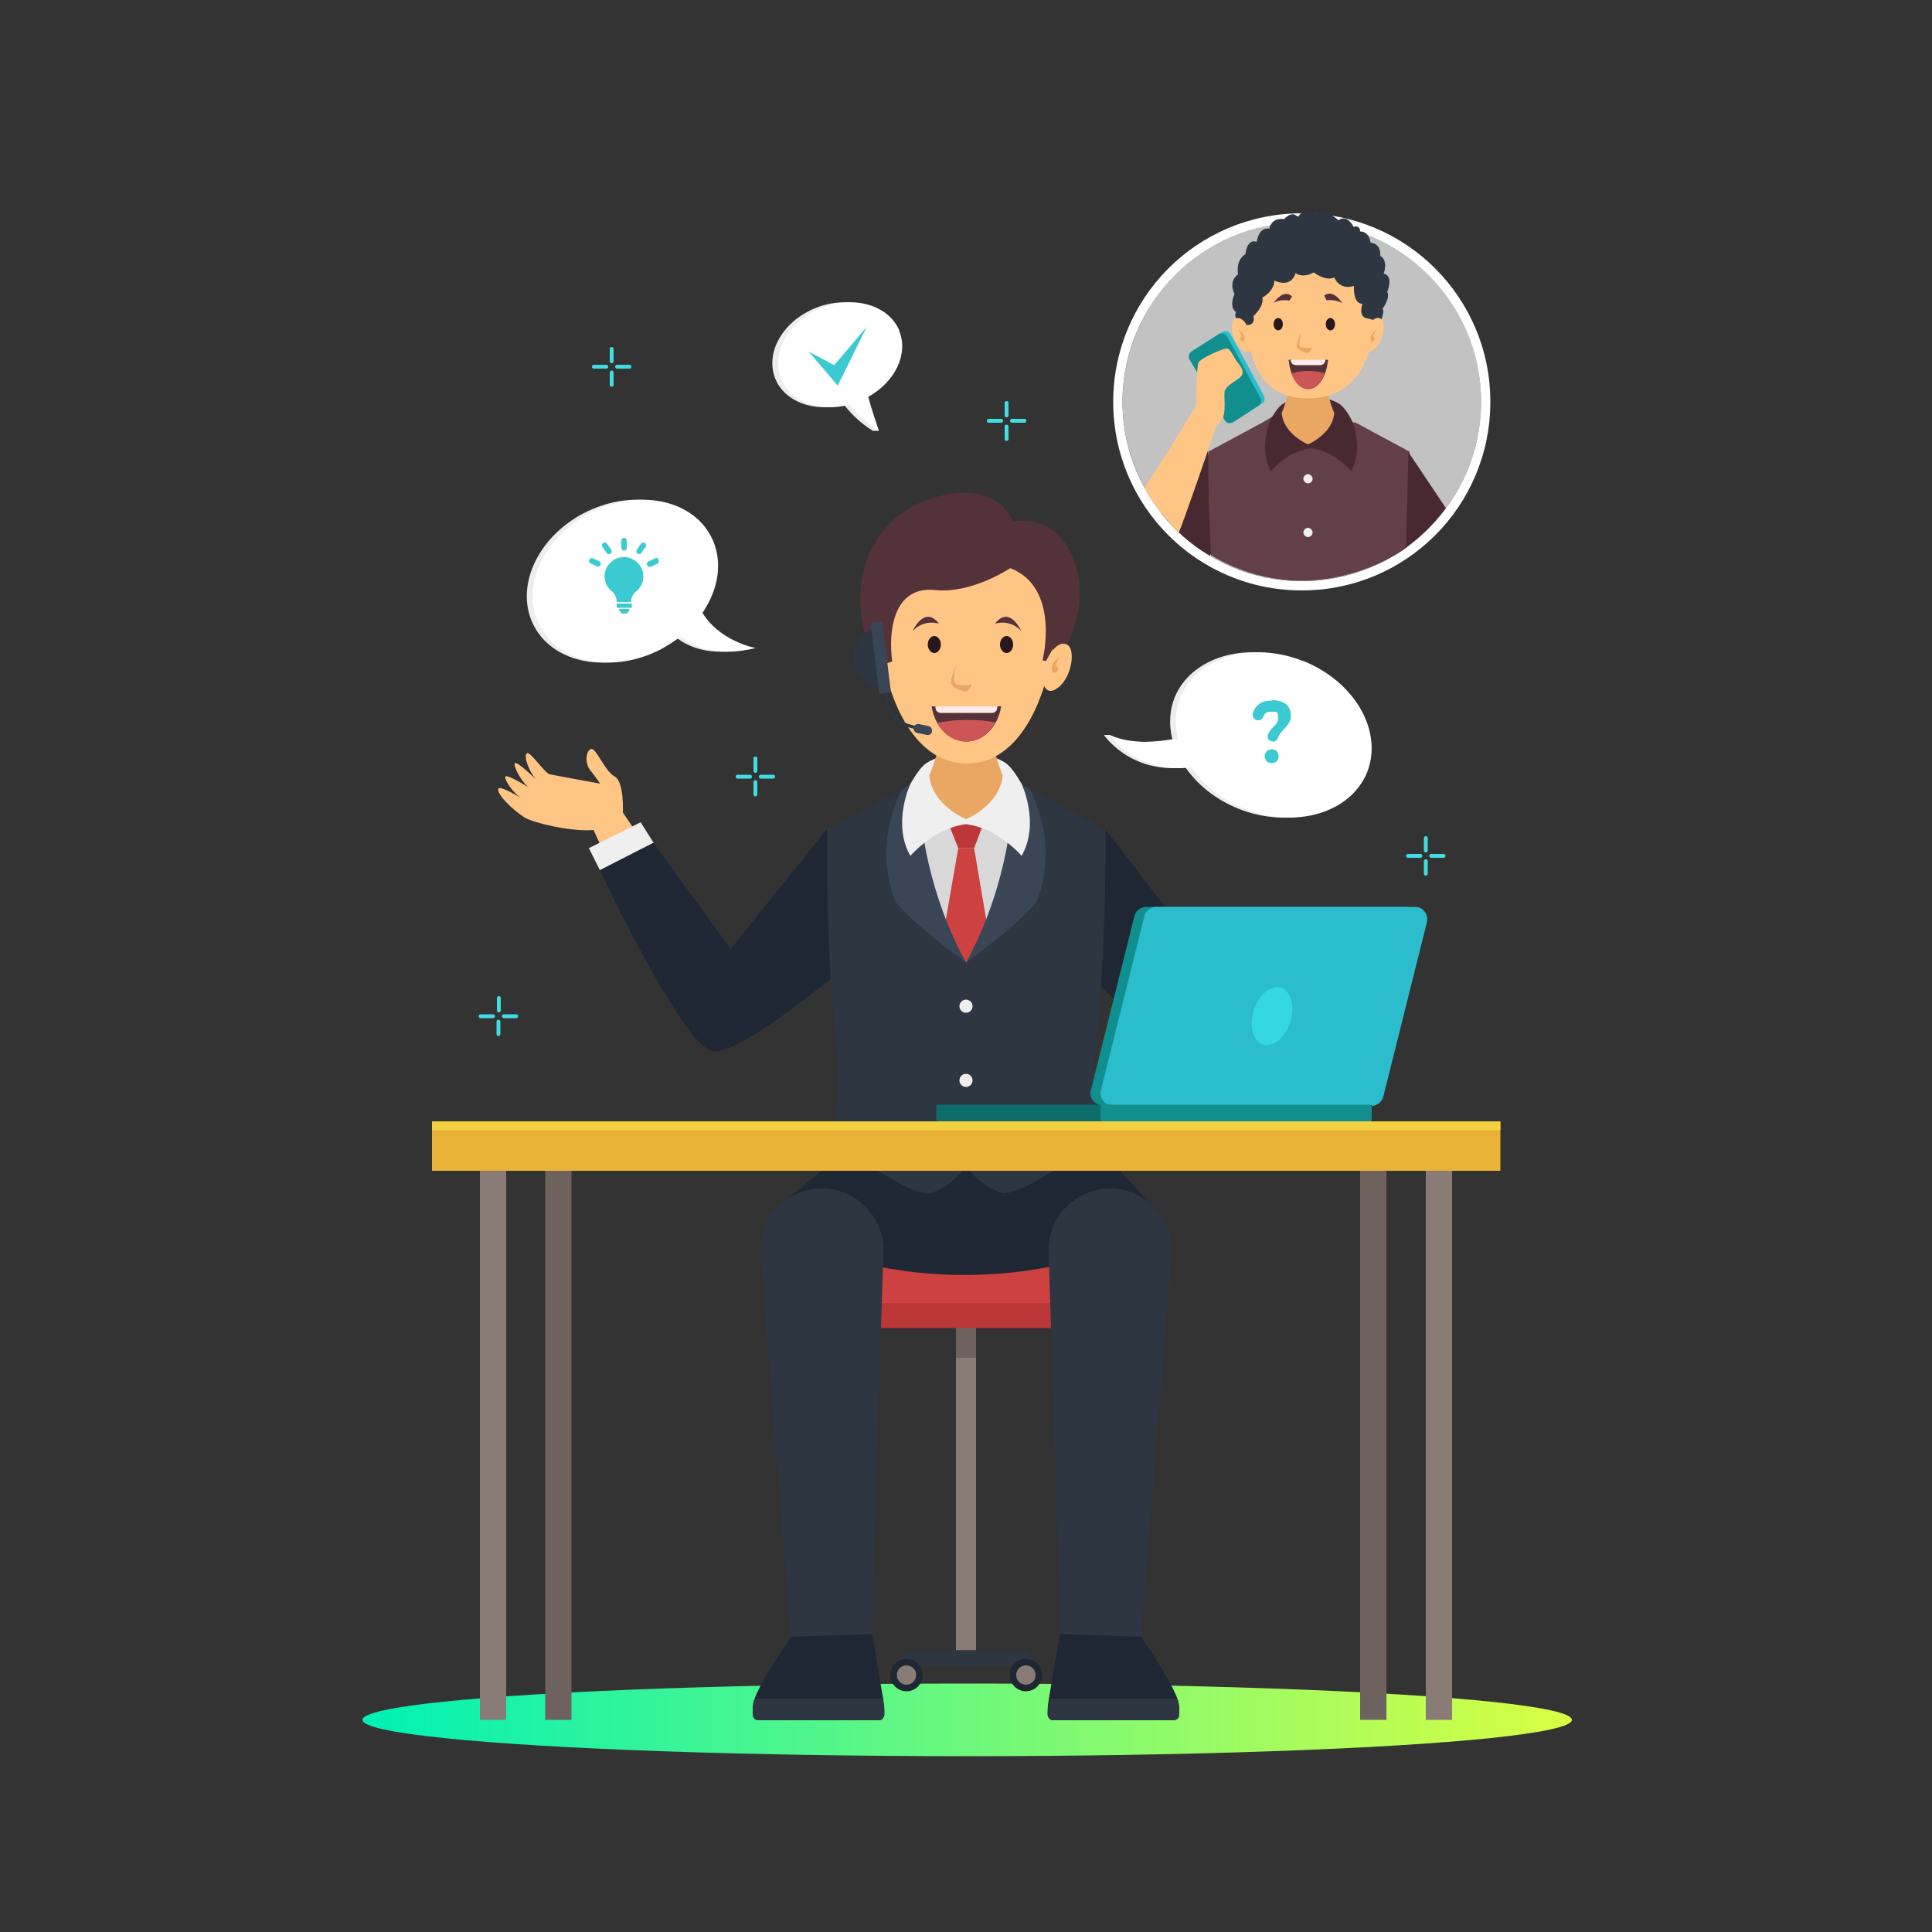 <?xml version="1.0" encoding="UTF-8"?>
<svg xmlns="http://www.w3.org/2000/svg" xmlns:xlink="http://www.w3.org/1999/xlink" version="1.1" viewBox="0 0 500 500">
  <rect x="0" y="0" width="500" height="500" fill="#333333" stroke="none"/>
  <defs>
    <style>
      .cls-1 {
        fill: #bc3737;
      }

      .cls-2 {
        fill: #633f47;
      }

      .cls-3 {
        fill: #ce5555;
      }

      .cls-4 {
        fill: #ffc585;
      }

      .cls-5 {
        fill: #118e8e;
      }

      .cls-6 {
        fill: #543239;
      }

      .cls-7 {
        fill: #ffe9e9;
      }

      .cls-8 {
        fill: #492931;
      }

      .cls-9 {
        fill: #efefef;
      }

      .cls-10 {
        fill: #eab236;
      }

      .cls-11 {
        fill: #6d625e;
      }

      .cls-12 {
        fill: #1e2733;
      }

      .cls-13 {
        fill: url(#New_Gradient_Swatch);
      }

      .cls-14 {
        fill: #897c76;
      }

      .cls-15 {
        opacity: .7;
      }

      .cls-15, .cls-16 {
        fill: #fff;
      }

      .cls-17 {
        fill: #d8d8d8;
      }

      .cls-18 {
        fill: #2e3642;
      }

      .cls-19 {
        fill: #ce4141;
      }

      .cls-20 {
        fill: #3bcad1;
      }

      .cls-21 {
        fill: #eaa663;
      }

      .cls-22 {
        fill: #0c6d6a;
      }

      .cls-23 {
        fill: #f2d041;
      }

      .cls-24 {
        fill: #ededed;
      }

      .cls-25 {
        fill: #3a4556;
      }

      .cls-26 {
        fill: #2bbdcc;
      }

      .cls-27 {
        fill: #41dde5;
      }

      .cls-28 {
        fill: #28171b;
      }

      .cls-29 {
        fill: #34d8e0;
      }
    </style>
    <linearGradient id="New_Gradient_Swatch" data-name="New Gradient Swatch" x1="93.8" y1="445.1" x2="406.7" y2="445.1" gradientUnits="userSpaceOnUse">
      <stop offset="0" stop-color="#00f1b5"/>
      <stop offset="1" stop-color="#d9ff43"/>
    </linearGradient>
  </defs>
  <!-- Generator: Adobe Illustrator 28.7.1, SVG Export Plug-In . SVG Version: 1.2.0 Build 142)  -->
  <g>
    <g id="OBJECTS">
      <ellipse class="cls-13" cx="250.3" cy="445.1" rx="156.5" ry="9.4"/>
      <g>
        <rect class="cls-14" x="247.4" y="336.3" width="5.2" height="90.8"/>
        <rect class="cls-11" x="247.4" y="336.3" width="5.2" height="15.1"/>
        <rect class="cls-19" x="212.7" y="323.9" width="74.7" height="15.5"/>
        <rect class="cls-1" x="212.7" y="337.2" width="74.7" height="6.5"/>
        <path class="cls-18" d="M264.8,431.2h-29c-.4,0-.7,0-1-.2-.6-.3-1.1-1-1.1-1.8h0c0-.5.2-.9.4-1.3.4-.5.9-.8,1.6-.8h29c.7,0,1.4.4,1.7,1,.2.3.3.7.3,1.1h0c0,.7-.3,1.3-.8,1.6-.3.2-.7.4-1.2.4Z"/>
        <g>
          <g>
            <path class="cls-12" d="M238.8,433.5c0,2.3-1.9,4.2-4.2,4.2s-4.2-1.9-4.2-4.2,1.9-4.2,4.2-4.2,4.2,1.9,4.2,4.2Z"/>
            <path class="cls-14" d="M237.1,433.5c0,1.4-1.1,2.5-2.5,2.5s-2.5-1.1-2.5-2.5,1.1-2.5,2.5-2.5,2.5,1.1,2.5,2.5Z"/>
          </g>
          <g>
            <path class="cls-12" d="M269.7,433.5c0,2.3-1.9,4.2-4.2,4.2s-4.2-1.9-4.2-4.2,1.9-4.2,4.2-4.2,4.2,1.9,4.2,4.2Z"/>
            <path class="cls-14" d="M268,433.5c0,1.4-1.1,2.5-2.5,2.5s-2.5-1.1-2.5-2.5,1.1-2.5,2.5-2.5,2.5,1.1,2.5,2.5Z"/>
          </g>
        </g>
      </g>
      <g>
        <g>
          <path class="cls-12" d="M222.7,294.5l-19,15.9,16.4,15.6s26.9,8.9,59.5,0l18.8-13.7-19.9-21.8-55.9,4.1Z"/>
          <polygon class="cls-12" points="286.1 214.7 306.2 240.7 307.8 277.9 278.6 249 286.1 214.7"/>
          <path class="cls-4" d="M164.2,214.7l-3-4.4s.4-8.1-2.2-9.4c-2.5-1.3-4.9-7.9-6.2-7-1.3.8-1.4,3.8,0,5.5,1.4,1.7,2.5,3.4,2.5,3.4,0,0-11.6-2.1-13-2.4-1.4-.3-5.2-6.3-6-5.4-.8.8.6,4.6,2.4,6.7,0,0-5.2-5.1-5.5-4.1-.3,1,2.2,5.6,4.3,6.6,0,0-6.3-4-6.7-3.2-.4.8,2.3,4.6,4.3,5.7,0,0-6.2-3.9-6.2-2.4,0,2,5.7,6.9,7.7,7.7,4.9,1.9,12.7,3.2,17,2.8l2.5,5.4,8-5.4Z"/>
          <polygon class="cls-9" points="158.6 227.4 155.3 225.3 152.4 219.5 165.8 212.8 169.2 218.2 158.6 227.4"/>
          <path class="cls-12" d="M213.9,214.7l-24.8,30.9-20-27.5-13.9,7.1s21.5,45.6,29.2,46.8c7.7,1.2,35.7-23,35.7-23l-6.2-34.3Z"/>
          <path class="cls-17" d="M239.3,212c-.8,0-7.7,15.2-7.7,15.2,0,0,18.5,21.9,18.5,21.9s19.5-29.5,19.5-29.5l-13.3-13.7-16.9,6.2Z"/>
          <polygon class="cls-19" points="250 249 255.8 241.3 252.1 219.5 250 219.5 250 219.5 248 219.5 244.2 241.3 250 249 250 249 250 249 250 249 250 249"/>
          <polygon class="cls-1" points="253.1 212.1 250.1 210.9 250.1 210.9 250 210.9 250 210.9 250 210.9 247 212.1 245.8 214 248 219.5 249.8 219.5 250.2 219.5 252.1 219.5 254.2 214 253.1 212.1"/>
          <path class="cls-18" d="M286.1,214.7l-19.5-10.6-6.3,33.3-10.2,11.6h0c0,.1,0,0,0,0l-10.2-11.6-6.3-33.3-19.6,10.6s-.6,57.4,6.9,79.8h58.3c7.5-22.4,6.9-79.8,6.9-79.8Z"/>
          <path class="cls-18" d="M227.5,275.6l-10.4,1.2s.6,8.6-1.7,14.5c-2.2,5.9-2.7,11.6-2.7,11.6,0,0,7.4-3.1,11.9-1.1,4.5,1.9,11.4,7.2,16,7.1,0,0,10.1-2.9,11.2-13l-24.3-20.2Z"/>
          <path class="cls-18" d="M272.6,275.6l10.3,1.2s-.5,8.6,1.7,14.5c2.2,5.9,4.9,11.1,4.9,11.1,0,0-9.6-2.6-14.1-.7-4.5,1.9-11.4,7.2-16,7.1,0,0-10.1-2.9-11.2-13l24.3-20.2Z"/>
          <path class="cls-25" d="M238.4,212s1.3,18.4,11.6,37.1c0,0-13.2-9.5-18.1-15.5,0,0-6.6-13.1,1.6-29.4l8.5-5-3.5,12.8Z"/>
          <path class="cls-25" d="M261.6,212s-1.3,18.4-11.6,37.1c0,0,13.2-9.5,18.1-15.5,0,0,6.6-13.1-1.6-29.4l-8.5-5,3.5,12.8Z"/>
          <path class="cls-6" d="M262.1,135.2s-2.5-9.2-15.9-7.4c-13.7,1.9-25.1,13-23.4,30.5,1.7,17.6,14.4,21.4,14.4,21.4l36-7.7s9.2-12.6,5.3-25.3c-4.6-15-16.6-11.6-16.6-11.6Z"/>
          <path class="cls-9" d="M264.4,202.9s-1.9-3.5-3.6-5c-3.2-2.8-10.8-3.3-10.8-3.3,0,0-7.5.6-10.8,3.3-1.7,1.5-3.6,5-3.6,5,0,0-4.8,10.2,0,18.6,0,0,6.1-7.2,14.4-8.2,8.3,1,14.4,8.2,14.4,8.2,4.8-8.5,0-18.6,0-18.6Z"/>
          <path class="cls-21" d="M256.4,186.3l-6.4,3.2-6.4-3.2c.7,5.6-3.1,14.4-3.1,14.4.7,7.7,9.5,11.3,9.5,11.3,0,0,8.8-3.6,9.5-11.3,0,0-3.7-8.9-3.1-14.4Z"/>
          <path class="cls-4" d="M272.8,158.5c-1.8-18.7-22.6-18-22.6-18,0,0-20.8-.7-22.6,18-1,11,4.8,39.1,22.6,39.1s23.6-28.1,22.6-39.1Z"/>
          <path class="cls-6" d="M258.1,182.8l-8,.8-8-.8h-1c.8,5.2,4.5,9.1,9,9.1s8.2-3.9,9-9.1h-1Z"/>
          <path class="cls-3" d="M257.7,187c-2.3-.5-4.7-.7-7.4-.7s-5.4.3-7.8.8c1.6,2.9,4.4,4.8,7.5,4.8s6-1.9,7.6-4.9Z"/>
          <path class="cls-7" d="M242.1,182.8h16v.3c0,.8-.6,1.4-1.4,1.4h-13.2c-.8,0-1.4-.6-1.4-1.4v-.3h0Z"/>
          <path class="cls-6" d="M261.5,147s-10,6.7-19.4,5.7c-11.2-1.2-12.2,11.2-11.2,18.5l-2.2.7-5-20.7,21.6-16.1,15.3,1.3,10.6,5.5,5.1,7.3.8,7.9-2.5,6.9-2.3,4.1-1.4,3-1.1-.2s4.8-18.8-8.4-23.9Z"/>
          <path class="cls-4" d="M270.5,171.6s2.5-6.2,5.6-4.8c2.4,1.1,1.3,8.5-2.3,11.2-3.6,2.7-4.1-2.3-4.1-2.3l.9-4.1Z"/>
          <path class="cls-21" d="M274.7,169.8s-2.3.9-2.5,3.1c-.1,1.6,1.4,1.4,1.6.4.2-1-.6-.8-.6-.8,0,0,.2-1.8,1.5-2.8Z"/>
          <g>
            <path class="cls-28" d="M243.5,166.8c0,1.2-.8,2.2-1.7,2.2s-1.7-1-1.7-2.2.8-2.2,1.7-2.2,1.7,1,1.7,2.2Z"/>
            <ellipse class="cls-28" cx="260.5" cy="166.8" rx="1.7" ry="2.2"/>
          </g>
          <g>
            <path class="cls-6" d="M236.2,163.3s3-6.8,6.8-1.9c0,0-3.8-1.3-6.8,1.9Z"/>
            <path class="cls-6" d="M264.3,163.3s-3-6.8-6.8-1.9c0,0,3.8-1.3,6.8,1.9Z"/>
          </g>
          <path class="cls-21" d="M247.5,172s-1.1,4.2-.2,4.9c.9.8,4.2.2,4.2.2,0,0-.8,2.2-2,1.9-1.2-.4-3.6-1.2-3.4-2.6.2-1.5,1.4-4.4,1.4-4.4Z"/>
          <circle class="cls-9" cx="250" cy="260.4" r="1.7"/>
          <circle class="cls-9" cx="250" cy="279.6" r="1.7"/>
          <g>
            <path class="cls-18" d="M239.6,189.5l-4.9-1.4c-2.6-.7-4.6-2.8-5.2-5.4l-1.1-4.7.8-.2,1.1,4.7c.6,2.3,2.3,4.1,4.6,4.8l4.9,1.4-.2.8Z"/>
            <path class="cls-18" d="M227.1,162c-3.9,1.2-6.5,5-6,9.2.5,4.2,3.9,7.2,7.9,7.5l-2-16.6Z"/>
            <path class="cls-25" d="M229.9,179.3l-1.7.2c-.1,0-.3,0-.4,0-.2,0-.3-.3-.3-.5l-2.1-17.3c0-.2,0-.4.2-.5,0,0,.2-.2.4-.2l1.7-.2c.2,0,.4,0,.6.2,0,0,.1.2.1.3l2.1,17.3c0,.2,0,.3-.1.5-.1.1-.2.2-.4.2Z"/>
            <path class="cls-25" d="M239.8,190.2l-2.4-.5c-.2,0-.4-.2-.6-.3-.3-.3-.4-.7-.3-1.1h0c0-.2.2-.4.3-.6.3-.3.7-.4,1.1-.3l2.4.5c.3,0,.6.3.7.5.2.3.2.6.2.9h0c0,.3-.2.5-.4.7-.3.2-.6.3-1,.2Z"/>
          </g>
          <g>
            <path class="cls-18" d="M225.5,422.8l-20.8.7-7.8-98.1c-1.1-9.5,6.2-17.8,15.8-17.8h0c9.2,0,16.5,7.8,15.9,17l-3.1,98.2Z"/>
            <path class="cls-12" d="M204.8,423.5s-9.9,14.1-9.9,17.9,0,1.8,0,2.4c0,.4.2.7.4,1,.3.2.6.4,1,.4h31.1c.3,0,.6,0,.8-.2.4-.3.6-.7.7-1.2,0-.9,0-2.1-.3-3.9-.6-3.7-2.9-17-2.9-17l-20.8.7Z"/>
            <path class="cls-18" d="M194.8,441.4c0,1.1,0,1.8,0,2.4,0,.4.2.7.4,1,.3.2.6.4,1,.4h31.1c.3,0,.6,0,.8-.2.4-.3.6-.7.7-1.2,0-.9,0-2.1-.3-3.9,0,0,0-.2,0-.3h-33.2c-.3.8-.4,1.4-.4,1.9Z"/>
          </g>
          <g>
            <path class="cls-18" d="M274.5,422.8l20.8.7,7.8-98.1c1.1-9.5-6.2-17.8-15.8-17.8h0c-9.2,0-16.5,7.8-15.9,17l3.1,98.2Z"/>
            <path class="cls-12" d="M295.2,423.5s9.9,14.1,9.9,17.9,0,1.8,0,2.4c0,.4-.2.7-.4,1-.3.2-.6.4-1,.4h-31.1c-.3,0-.6,0-.8-.2-.4-.3-.6-.7-.7-1.2,0-.9,0-2.1.3-3.9.6-3.7,2.9-17,2.9-17l20.8.7Z"/>
            <path class="cls-18" d="M305.2,441.4c0,1.1,0,1.8,0,2.4,0,.4-.2.7-.4,1-.3.2-.6.4-1,.4h-31.1c-.3,0-.6,0-.8-.2-.4-.3-.6-.7-.7-1.2,0-.9,0-2.1.3-3.9,0,0,0-.2,0-.3h33.2c.3.8.4,1.4.4,1.9Z"/>
          </g>
        </g>
        <g>
          <path class="cls-22" d="M242.8,290.4h69.1c.1,0,.3,0,.4-.2,0,0,.2-.2.2-.4v-3.3c0-.1,0-.3-.2-.4,0,0-.2-.2-.4-.2h-69.1c-.1,0-.3,0-.3.1-.1,0-.2.2-.2.4v3.3c0,.1,0,.3.2.4,0,0,.2.2.4.2Z"/>
          <path class="cls-5" d="M352.4,286h-67.1c-.5,0-1-.1-1.4-.3-1.2-.6-2-2-1.6-3.5l11.3-45.2c.1-.5.4-1,.7-1.3.6-.6,1.4-1,2.3-1h67.1c.8,0,1.6.3,2.1.9.8.7,1.1,1.8.9,3l-11.3,45.2c-.2.7-.6,1.2-1.1,1.7-.5.4-1.2.7-1.9.7Z"/>
          <path class="cls-26" d="M355,286h-67.1c-.5,0-1-.1-1.4-.3-1.2-.6-2-2-1.6-3.5l11.3-45.2c.1-.5.4-1,.7-1.3.6-.6,1.4-1,2.3-1h67.1c.8,0,1.6.3,2.1.9.8.7,1.1,1.8.9,3l-11.3,45.2c-.2.7-.6,1.2-1.1,1.7-.5.4-1.2.7-1.9.7Z"/>
          <path class="cls-29" d="M334.3,263c-.7,4.1-3.6,7.5-6.4,7.5s-4.5-3.3-3.8-7.5,3.6-7.5,6.4-7.5,4.5,3.3,3.8,7.5Z"/>
          <path class="cls-5" d="M285.3,290.4h69.1c.1,0,.3,0,.4-.2,0,0,.2-.2.2-.4v-3.3c0-.1,0-.3-.2-.4,0,0-.2-.2-.4-.2h-69.1c-.1,0-.3,0-.3.1-.1,0-.2.2-.2.4v3.3c0,.1,0,.3.2.4,0,0,.2.2.4.2Z"/>
        </g>
        <g>
          <g>
            <path class="cls-24" d="M194,167.7s-9.2-1.7-13.7-9.1c4.3-6.3,5.4-13.7,2.2-19.8-5.1-9.7-19.1-12.4-31.4-6s-18,19.5-12.9,29.2c5.1,9.7,19.1,12.4,31.4,6,1.8-1,3.5-2.1,5.1-3.3,2.4,2.1,8.4,5.7,19.4,3Z"/>
            <path class="cls-16" d="M195.5,167.7s-9.2-1.7-13.7-9.1c4.3-6.3,5.4-13.7,2.2-19.8-5.1-9.7-19.1-12.4-31.4-6-12.2,6.4-18,19.5-12.9,29.2,5.1,9.7,19.1,12.4,31.4,6,1.8-1,3.5-2.1,5.1-3.3,2.4,2.1,8.4,5.7,19.4,3Z"/>
          </g>
          <g>
            <path class="cls-20" d="M160.9,144.2c-2.3.3-4.1,2.1-4.4,4.3-.2,1.8.5,3.5,1.8,4.5.4.3.7.7.9,1.1.3.5.4,1.1.4,1.7h0s3.7,0,3.7,0c0-.5.1-1,.3-1.4.2-.5.6-1,1.1-1.4,1.1-.9,1.8-2.3,1.8-3.8,0-3-2.6-5.3-5.6-5Z"/>
            <rect class="cls-20" x="159.6" y="156.2" width="3.9" height="1.1"/>
            <path class="cls-20" d="M160.6,158.6c.2.1.4.2.7.2h.5c.3,0,.6-.1.8-.4.2-.2.3-.5.3-.8h-2.7c0,.4.2.7.5.9Z"/>
            <path class="cls-20" d="M161.5,142.5c.4,0,.7-.3.7-.7v-1.9c0-.4-.3-.7-.7-.7s-.7.3-.7.7v1.9c0,.4.3.7.7.7Z"/>
            <path class="cls-20" d="M157,143.1c.1.2.4.3.6.3s.3,0,.4-.1c.3-.2.4-.7.2-1l-1.1-1.6c-.2-.3-.7-.4-1-.2-.3.2-.4.7-.2,1l1.1,1.6Z"/>
            <path class="cls-20" d="M155.2,145.3l-1.7-.8c-.4-.2-.8,0-1,.3-.2.4,0,.8.3,1l1.7.8c.1,0,.2,0,.3,0,.3,0,.5-.1.6-.4.2-.4,0-.8-.3-1Z"/>
            <path class="cls-20" d="M165.9,140.7l-1.1,1.6c-.2.3-.1.8.2,1,.1,0,.3.1.4.1.2,0,.5-.1.6-.3l1.1-1.6c.2-.3.1-.8-.2-1-.3-.2-.8-.1-1,.2Z"/>
            <path class="cls-20" d="M170.5,144.8c-.2-.4-.6-.5-1-.3l-1.7.8c-.4.2-.5.6-.3,1,.1.3.4.4.6.4s.2,0,.3,0l1.7-.8c.4-.2.5-.6.3-1Z"/>
          </g>
        </g>
        <g>
          <g>
            <path class="cls-24" d="M231.3,85.7c-2.7-6.7-11.7-9.4-20.2-6-8.5,3.4-13.1,11.5-10.5,18.2,2.4,6.1,10.1,8.9,17.8,6.8,1.6,2.1,4.1,4.7,7.5,6.8h0s1.5,0,1.5,0l-2.7-3.9h-.1c-.5-1.4-1-3.1-1.5-4.8,6.9-3.8,10.5-11.1,8-17.1Z"/>
            <path class="cls-16" d="M232.8,85.7c-2.7-6.7-11.7-9.4-20.2-6-8.5,3.4-13.1,11.5-10.5,18.2,2.4,6.1,10.1,8.9,17.8,6.8,1.7,2.1,4.2,4.8,7.6,6.8,0,0-1.6-4.3-2.8-8.8,6.9-3.8,10.5-11.1,8-17.1Z"/>
          </g>
          <polygon class="cls-20" points="209.3 91 216.8 99.8 224.3 84.6 215.9 94.5 209.3 91"/>
        </g>
        <g>
          <g>
            <path class="cls-24" d="M335.8,171.1c-13.3-5.3-27.5-1.1-31.8,9.4-1.4,3.5-1.5,7.2-.6,10.8-4.1.7-10,1.2-15-.1l-1.2-1h-1.5s6.7,10.1,21.1,8.4c3.1,4.5,7.8,8.3,13.7,10.7,13.3,5.3,27.5,1.1,31.8-9.4,4.2-10.6-3.1-23.4-16.4-28.8Z"/>
            <path class="cls-16" d="M337.3,171.1c-13.3-5.3-27.5-1.1-31.8,9.4-1.4,3.5-1.5,7.2-.6,10.8-4.9.8-12.4,1.4-17.7-1.1,0,0,6.7,10.1,21.1,8.4,3.1,4.5,7.8,8.3,13.7,10.7,13.3,5.3,27.5,1.1,31.8-9.4,4.2-10.6-3.1-23.4-16.4-28.8Z"/>
          </g>
          <path class="cls-20" d="M329.3,181.2c2.9,0,4.8,1.4,4.8,4s-2.7,3.7-3.4,5.8c0,.2-.2.4-.3.5-.2.3-.6.4-1,.4h0c-.4,0-.8-.2-1.1-.5-.2-.3-.3-.8-.2-1.2.7-2,2.7-2.5,2.7-4.4s-.7-1.6-1.9-1.6-1.6.4-1.9,1.2c0,.3-.3.5-.5.7s-.5.3-.8.3h-.2c-.3,0-.6-.1-.8-.3-.4-.3-.6-.9-.5-1.4.6-2.2,2.3-3.4,4.9-3.4ZM330.9,195.7c0,1.1-.7,1.8-1.8,1.8s-1.8-.8-1.8-1.8.8-1.8,1.8-1.8,1.8.7,1.8,1.8Z"/>
        </g>
        <g>
          <path class="cls-27" d="M260.5,108c-.3,0-.5-.2-.5-.5v-3.2c0-.3.2-.5.5-.5s.5.2.5.5v3.2c0,.3-.2.5-.5.5ZM261,113.6v-3.2c0-.3-.2-.5-.5-.5s-.5.2-.5.5v3.2c0,.3.2.5.5.5s.5-.2.5-.5ZM265.6,108.9c0-.3-.2-.5-.5-.5h-3.2c-.3,0-.5.2-.5.5s.2.5.5.5h3.2c.3,0,.5-.2.5-.5ZM259.6,108.9c0-.3-.2-.5-.5-.5h-3.2c-.3,0-.5.2-.5.5s.2.5.5.5h3.2c.3,0,.5-.2.5-.5Z"/>
          <path class="cls-27" d="M129.1,262c-.3,0-.5-.2-.5-.5v-3.2c0-.3.2-.5.5-.5s.5.2.5.5v3.2c0,.3-.2.5-.5.5ZM129.5,267.6v-3.2c0-.3-.2-.5-.5-.5s-.5.2-.5.5v3.2c0,.3.2.5.5.5s.5-.2.5-.5ZM134.1,263c0-.3-.2-.5-.5-.5h-3.2c-.3,0-.5.2-.5.5s.2.5.5.5h3.2c.3,0,.5-.2.5-.5ZM128.1,263c0-.3-.2-.5-.5-.5h-3.2c-.3,0-.5.2-.5.5s.2.5.5.5h3.2c.3,0,.5-.2.5-.5Z"/>
          <path class="cls-27" d="M158.3,94c-.3,0-.5-.2-.5-.5v-3.2c0-.3.2-.5.5-.5s.5.2.5.5v3.2c0,.3-.2.5-.5.5ZM158.8,99.6v-3.2c0-.3-.2-.5-.5-.5s-.5.2-.5.5v3.2c0,.3.2.5.5.5s.5-.2.5-.5ZM163.4,94.9c0-.3-.2-.5-.5-.5h-3.2c-.3,0-.5.2-.5.5s.2.5.5.5h3.2c.3,0,.5-.2.5-.5ZM157.4,94.9c0-.3-.2-.5-.5-.5h-3.2c-.3,0-.5.2-.5.5s.2.5.5.5h3.2c.3,0,.5-.2.5-.5Z"/>
          <path class="cls-27" d="M369,220.6c-.3,0-.5-.2-.5-.5v-3.2c0-.3.2-.5.5-.5s.5.2.5.5v3.2c0,.3-.2.5-.5.5ZM369.5,226.1v-3.2c0-.3-.2-.5-.5-.5s-.5.2-.5.5v3.2c0,.3.2.5.5.5s.5-.2.5-.5ZM374.1,221.5c0-.3-.2-.5-.5-.5h-3.2c-.3,0-.5.2-.5.5s.2.5.5.5h3.2c.3,0,.5-.2.5-.5ZM368.1,221.5c0-.3-.2-.5-.5-.5h-3.2c-.3,0-.5.2-.5.5s.2.5.5.5h3.2c.3,0,.5-.2.5-.5Z"/>
          <path class="cls-27" d="M195.5,200c-.3,0-.5-.2-.5-.5v-3.2c0-.3.2-.5.5-.5s.5.2.5.5v3.2c0,.3-.2.5-.5.5ZM196,205.6v-3.2c0-.3-.2-.5-.5-.5s-.5.2-.5.5v3.2c0,.3.2.5.5.5s.5-.2.5-.5ZM200.6,201c0-.3-.2-.5-.5-.5h-3.2c-.3,0-.5.2-.5.5s.2.5.5.5h3.2c.3,0,.5-.2.5-.5ZM194.6,201c0-.3-.2-.5-.5-.5h-3.2c-.3,0-.5.2-.5.5s.2.5.5.5h3.2c.3,0,.5-.2.5-.5Z"/>
        </g>
        <g>
          <g>
            <rect class="cls-14" x="124.2" y="298.7" width="6.8" height="146.4"/>
            <rect class="cls-14" x="369" y="298.7" width="6.8" height="146.4"/>
          </g>
          <g>
            <rect class="cls-11" x="141.1" y="298.7" width="6.8" height="146.4"/>
            <rect class="cls-11" x="352" y="298.7" width="6.8" height="146.4"/>
          </g>
          <rect class="cls-10" x="111.8" y="290.4" width="276.5" height="12.6"/>
          <rect class="cls-23" x="111.8" y="290.2" width="276.5" height="2.3"/>
        </g>
      </g>
      <g>
        <circle class="cls-15" cx="336.9" cy="104" r="46.4" transform="translate(-13.7 141.1) rotate(-23.2)"/>
        <path class="cls-16" d="M336.9,55.2c-27,0-48.8,21.8-48.8,48.8s21.8,48.8,48.8,48.8,48.8-21.8,48.8-48.8-21.8-48.8-48.8-48.8ZM336.9,150.4c-25.6,0-46.4-20.8-46.4-46.4s20.8-46.4,46.4-46.4,46.4,20.8,46.4,46.4-20.8,46.4-46.4,46.4Z"/>
        <g>
          <path class="cls-8" d="M300.5,132.8c3.5,4.4,7.7,8.2,12.6,11h0l3.8-6.4-4.5-21.3-11.9,16.7Z"/>
          <path class="cls-18" d="M359,75.6s1.8-4.2-.9-4.8c0,0,1.3-3.3-.9-4.6,0,0,.4-3.1-2.5-3.4,0,0-.3-2.9-2.7-2.9,0,0,.1-1.7-1.7-1.2,0,0-1.6-3.4-3.9-1.7,0,0-3.4-3.2-5.7-1.7,0,0-3.6-1.6-4.7.8-.8-.4-1.5-1.5-3.7.6,0,0-3.2-.6-3.8,2.5,0,0-2.5-.8-3.3,3.4,0,0-2.3-1.2-2.9,3.2,0,0-2.5,1.2-1.9,5.2,0,0-2.6,1.6-.9,5.1,0,0-1.6,3.2.4,4.7,0,0-1,1.4,1.4,3.2,2.4,1.9,25.8,1.4,25.8,1.4l10-1.9s1.4-2.7.7-3.6c0,0,2.1-2.8,1.2-4.4Z"/>
          <path class="cls-2" d="M350.4,109.4l-6.1-3.6,2.4,8.7-3.7-3.9-12.2,4.4c0,0-.3.2-.5.7,0-.4,0-.7,0-.7l2.6-9.3-6.1,3.6-14.1,7.6s-.1,12.7.7,26.8c7,4.2,15.1,6.6,23.8,6.6s19.4-3.2,27-8.7c.7-13.2.6-24.7.6-24.7l-14.1-7.6Z"/>
          <path class="cls-8" d="M349.7,108.5s-1.3-2.5-2.6-3.6c-2.3-2-7.8-2.4-7.8-2.4,0,0-5.4.4-7.8,2.4-1.3,1.1-2.6,3.6-2.6,3.6,0,0-3.4,7.3,0,13.4,0,0,4.4-5.2,10.4-5.9,6,.7,10.4,5.9,10.4,5.9,3.4-6.1,0-13.4,0-13.4Z"/>
          <path class="cls-21" d="M343.1,96.5l-4.6,2.3-4.6-2.3c.5,4-2.2,10.4-2.2,10.4.5,5.5,6.8,8.1,6.8,8.1,0,0,6.3-2.6,6.8-8.1,0,0-2.7-6.4-2.2-10.4Z"/>
          <path class="cls-4" d="M355,76.5c-2-13.4-16.3-13-16.3-13,0,0-16.1-.6-16.3,13-.2,16.6,3.5,26.6,16.3,26.6s18.5-11.9,16.3-26.6Z"/>
          <path class="cls-6" d="M343.1,93.1l-4.5.7-4.5-.7h-.6c.4,4.3,2.5,7.6,5.1,7.6s4.7-3.3,5.1-7.6h-.6Z"/>
          <path class="cls-3" d="M342.8,96.6c-1.3-.4-2.7-.6-4.2-.6s-3.1.2-4.4.7c.9,2.4,2.5,4,4.3,4s3.4-1.6,4.3-4.1Z"/>
          <path class="cls-7" d="M334,93.1h9c0,.8-.6,1.4-1.4,1.4h-6.2c-.8,0-1.4-.6-1.4-1.4h0Z"/>
          <path class="cls-4" d="M353.2,85.9s1.8-4.4,4-3.5c1.7.8.9,6.1-1.7,8.1-2.6,2-3-1.7-3-1.7l.6-3Z"/>
          <path class="cls-21" d="M356.5,85.2s-1.6.7-1.8,2.3c-.1,1.2,1,1,1.1.3.1-.7-.4-.6-.4-.6,0,0,.2-1.3,1.1-2Z"/>
          <path class="cls-4" d="M323.7,85.9s-1.8-4.4-4-3.5c-1.7.8-.9,6.1,1.7,8.1s3-1.7,3-1.7l-.6-3Z"/>
          <path class="cls-21" d="M320.3,85.2s1.6.7,1.8,2.3c.1,1.2-1,1-1.1.3-.1-.7.4-.6.4-.6,0,0-.2-1.3-1.1-2Z"/>
          <path class="cls-26" d="M308.8,92.5l9.1,15.7c.2.4.6.6.9.7.4,0,.8,0,1.2-.2l6.6-4.3c.4-.2.6-.6.7-1.1,0-.3,0-.6-.2-.9l-8.6-15.9c-.1-.2-.3-.4-.6-.6-.5-.3-1.1-.3-1.6,0l-7.1,4.5c-.2.2-.4.4-.5.6-.2.4-.2,1,0,1.4Z"/>
          <path class="cls-5" d="M307.9,93.1l9.1,15.7c.2.4.6.6.9.7.4,0,.8,0,1.2-.2l6.6-4.3c.4-.2.6-.6.7-1.1,0-.3,0-.6-.2-.9l-8.6-15.9c-.1-.2-.3-.4-.6-.6-.5-.3-1.1-.3-1.6,0l-7.1,4.5c-.2.2-.4.4-.5.6-.2.4-.2,1,0,1.4Z"/>
          <g>
            <ellipse class="cls-28" cx="330.8" cy="83.9" rx="1.2" ry="1.6"/>
            <ellipse class="cls-28" cx="344.3" cy="83.9" rx="1.2" ry="1.6"/>
          </g>
          <path class="cls-21" d="M336.7,86.2s-.8,3-.2,3.5c.6.6,3,.2,3,.2,0,0-.6,1.6-1.4,1.4s-2.6-.8-2.5-1.9c.1-1.1,1-3.2,1-3.2Z"/>
          <path class="cls-9" d="M339.7,123.9c0,.7-.6,1.2-1.2,1.2s-1.2-.6-1.2-1.2.6-1.2,1.2-1.2,1.2.6,1.2,1.2Z"/>
          <path class="cls-9" d="M339.7,137.8c0,.7-.6,1.2-1.2,1.2s-1.2-.6-1.2-1.2.6-1.2,1.2-1.2,1.2.6,1.2,1.2Z"/>
          <path class="cls-18" d="M335.2,70.6s1.7,1.6,4.8-.1c0,0,3,2.4,5.3,1.3,0,0,1.3,3.4,5.1,2.2,0,0-.3,4.7,2.2,4.6,0,0-1.1,3,.8,3.7l2.1.5.7-7.5-1.8-6.9-7.9-6.4-7-1.9-9.6,2.1-4.7,4.3-4.6,7.3-.7,5,2.7,5.3s2.3.4,1.8-2.3c0,0,2.8-2.5,2.3-4.8,0,0,3.1-1.6,3.1-4.4,0,0,4.2,2.2,5.5-1.9Z"/>
          <g>
            <path class="cls-6" d="M329.6,78.4s2.5-3.8,4.8-1.7l-.7,1.1s-2.4-.5-4.1.6Z"/>
            <path class="cls-6" d="M347.4,78.5s-2.3-3.9-4.7-2l.6,1.2s2.4-.3,4.1.8Z"/>
          </g>
          <path class="cls-4" d="M296.2,126.3h0c2.4,4.3,5.4,8.2,8.9,11.5,1.6-4,7.4-20.7,9.7-27.7l-5.3-5s-6.8,11.2-13.3,21.2Z"/>
          <path class="cls-8" d="M364.5,117l-.6,24.7h0c3.9-2.8,7.4-6.3,10.3-10.2l-9.7-14.5Z"/>
          <path class="cls-4" d="M309.8,114.3l-.3-9.3s.1-10.1.7-11.2c.5-1.1,6.8-3.9,7.5-3.6.7.3,1.5,1.9,2.1,2.9.6,1,2.2,2.4,1.7,3.8-.5,1.4-4.4,2.6-4.6,4.6-.2,2,.9,7.3-2.1,8.5l-5.1,4.3Z"/>
        </g>
      </g>
    </g>
  </g>
</svg>